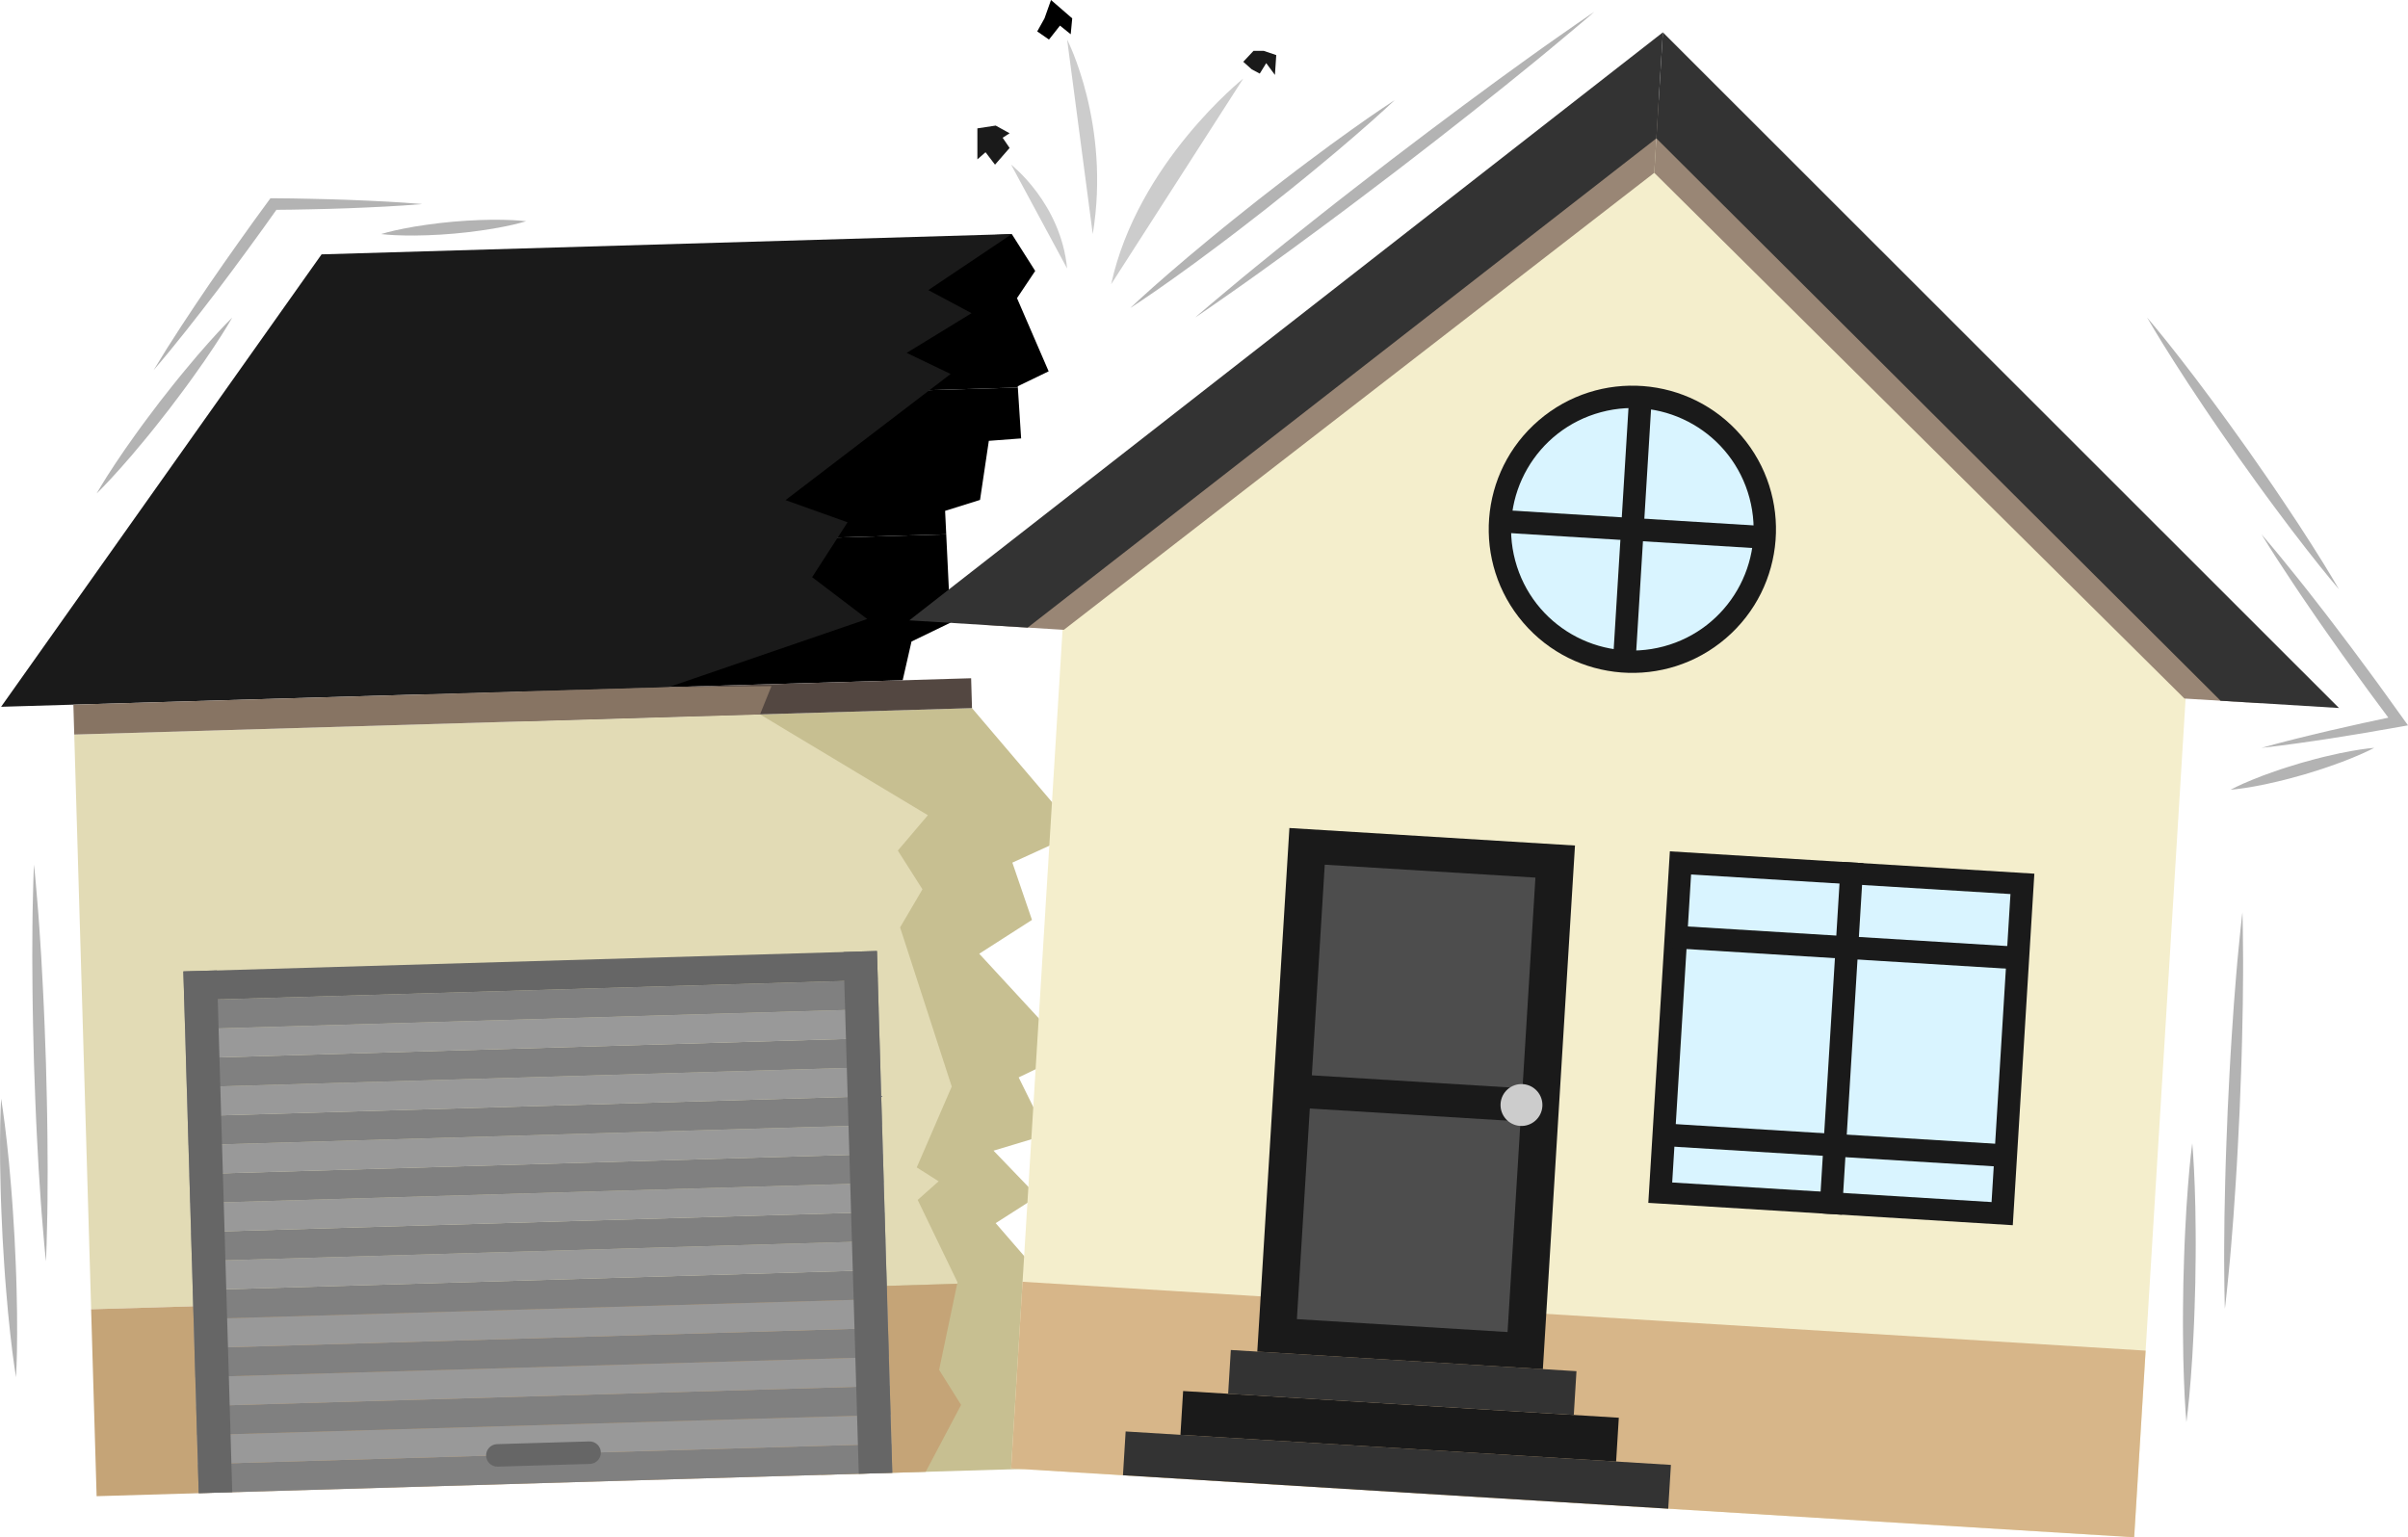 <?xml version="1.0" encoding="UTF-8"?>
<svg id="_レイヤー_1" data-name="レイヤー 1" xmlns="http://www.w3.org/2000/svg" viewBox="0 0 258.746 165.212">
  <defs>
    <style>
      .cls-1 {
        fill: #877463;
      }

      .cls-2 {
        fill: #d9f4ff;
      }

      .cls-3 {
        fill: gray;
      }

      .cls-4 {
        fill: #d7b689;
      }

      .cls-5 {
        fill: #534741;
      }

      .cls-6 {
        fill: #c7bf91;
      }

      .cls-7 {
        fill: #4d4d4d;
      }

      .cls-8 {
        fill: #ccc;
      }

      .cls-9 {
        fill: #f4eecc;
      }

      .cls-10 {
        fill: #666;
      }

      .cls-11 {
        fill: #b3b3b3;
      }

      .cls-12 {
        fill: #e2dbb5;
      }

      .cls-13 {
        fill: #333;
      }

      .cls-14 {
        fill: #1a1a1a;
      }

      .cls-15 {
        fill: #c5a477;
      }

      .cls-16 {
        fill: #999;
      }

      .cls-17 {
        fill: #998675;
      }
    </style>
  </defs>
  <g>
    <g>
      <polygon points="102.131 66.918 101.675 57.423 54.662 58.806 51.774 58.891 45.388 74.627 96.994 73.109 97.943 68.947 102.131 66.918"/>
      <polygon points="101.554 54.903 105.307 53.727 106.252 47.377 109.723 47.117 109.37 41.649 61.049 43.07 54.662 58.806 101.675 57.423 101.554 54.903"/>
      <polygon points="109.361 41.509 112.681 39.908 109.28 32.042 111.236 29.118 108.721 25.155 66.488 27.362 60.102 43.098 61.049 43.07 109.37 41.649 109.361 41.509"/>
    </g>
    <polygon class="cls-6" points="104.446 76.107 115.832 89.482 108.781 92.707 110.889 98.864 105.222 102.499 115.01 113.112 109.459 115.79 112.497 121.936 106.758 123.664 111.485 128.578 106.987 131.452 117.42 143.494 110.401 147.802 112.439 151.559 109.138 153.564 113.765 157.756 88.267 158.506 75.36 76.962 104.446 76.107"/>
    <rect class="cls-5" x="56.152" y="73.601" width="48.256" height="3.215" transform="translate(-2.177 2.393) rotate(-1.685)"/>
    <g>
      <polygon class="cls-12" points="102.885 137.809 98.609 128.957 100.858 126.955 98.507 125.466 102.267 116.775 96.717 99.669 99.121 95.576 96.474 91.412 99.701 87.613 81.666 76.777 7.978 78.944 9.795 140.709 102.851 137.972 102.885 137.809"/>
      <polygon class="cls-14" points="93.182 66.526 87.267 62.029 91.073 56.133 84.405 53.749 102.148 40.193 97.425 37.926 104.397 33.659 99.749 31.177 108.721 25.155 34.554 27.336 .118 75.959 7.884 75.73 71.846 73.849 93.182 66.526"/>
      <polygon class="cls-15" points="100.911 147.221 102.851 137.972 9.795 140.709 9.791 140.709 10.382 160.797 10.386 160.797 99.469 158.176 103.273 150.987 100.911 147.221"/>
      <polygon class="cls-1" points="82.898 73.738 71.846 73.849 7.884 75.73 7.978 78.944 81.666 76.777 82.898 73.738"/>
    </g>
    <rect class="cls-3" x="21.293" y="156.262" width="74.558" height="3.117" transform="translate(-4.615 1.79) rotate(-1.685)"/>
    <rect class="cls-16" x="21.201" y="153.147" width="74.558" height="3.117" transform="translate(-4.523 1.786) rotate(-1.685)"/>
    <rect class="cls-3" x="21.109" y="150.031" width="74.558" height="3.117" transform="translate(-4.432 1.782) rotate(-1.685)"/>
    <rect class="cls-16" x="21.018" y="146.916" width="74.558" height="3.117" transform="translate(-4.34 1.778) rotate(-1.685)"/>
    <rect class="cls-3" x="20.926" y="143.801" width="74.558" height="3.117" transform="translate(-4.249 1.774) rotate(-1.685)"/>
    <rect class="cls-16" x="20.834" y="140.685" width="74.558" height="3.117" transform="translate(-4.157 1.77) rotate(-1.685)"/>
    <rect class="cls-3" x="20.743" y="137.57" width="74.558" height="3.117" transform="translate(-4.065 1.766) rotate(-1.685)"/>
    <rect class="cls-16" x="20.651" y="134.455" width="74.558" height="3.117" transform="translate(-3.974 1.762) rotate(-1.685)"/>
    <rect class="cls-3" x="20.559" y="131.34" width="74.558" height="3.117" transform="translate(-3.882 1.758) rotate(-1.685)"/>
    <rect class="cls-16" x="20.468" y="128.224" width="74.558" height="3.117" transform="translate(-3.791 1.754) rotate(-1.685)"/>
    <rect class="cls-3" x="20.376" y="125.109" width="74.558" height="3.117" transform="translate(-3.699 1.75) rotate(-1.685)"/>
    <rect class="cls-16" x="20.285" y="121.994" width="74.558" height="3.117" transform="translate(-3.608 1.746) rotate(-1.685)"/>
    <rect class="cls-3" x="20.193" y="118.878" width="74.558" height="3.117" transform="translate(-3.516 1.742) rotate(-1.685)"/>
    <rect class="cls-16" x="20.101" y="115.763" width="74.558" height="3.117" transform="translate(-3.425 1.738) rotate(-1.685)"/>
    <rect class="cls-3" x="20.01" y="112.648" width="74.558" height="3.117" transform="translate(-3.333 1.734) rotate(-1.685)"/>
    <rect class="cls-16" x="19.918" y="109.532" width="74.558" height="3.117" transform="translate(-3.242 1.73) rotate(-1.685)"/>
    <rect class="cls-3" x="19.826" y="106.417" width="74.558" height="3.117" transform="translate(-3.15 1.726) rotate(-1.685)"/>
    <rect class="cls-10" x="19.735" y="103.302" width="74.558" height="3.117" transform="translate(-3.058 1.722) rotate(-1.685)"/>
    <rect class="cls-10" x="20.529" y="104.333" width="3.603" height="56.1" transform="translate(-3.884 .714) rotate(-1.685)"/>
    <rect class="cls-10" x="91.453" y="102.247" width="3.603" height="56.1" transform="translate(-3.79 2.797) rotate(-1.684)"/>
    <path class="cls-10" d="M63.392,157.329l-9.915.292c-.665.02-1.225-.508-1.244-1.173h0c-.02-.665.508-1.225,1.173-1.244l9.915-.292c.665-.02,1.225.508,1.244,1.173h0c.02.665-.508,1.225-1.173,1.244Z"/>
  </g>
  <g>
    <polygon class="cls-9" points="114.286 65.864 177.35 14.832 234.961 73.264 229.322 165.212 108.648 157.813 114.286 65.864"/>
    <rect class="cls-4" x="109.15" y="141.435" width="120.901" height="20.096" transform="translate(9.59 -10.096) rotate(3.509)"/>
    <rect class="cls-13" x="120.755" y="155.634" width="58.7" height="4.716" transform="translate(9.951 -8.891) rotate(3.509)"/>
    <rect class="cls-14" x="126.941" y="150.927" width="46.904" height="4.716" transform="translate(9.664 -8.918) rotate(3.509)"/>
    <rect class="cls-13" x="132.077" y="146.22" width="37.21" height="4.716" transform="translate(9.376 -8.944) rotate(3.509)"/>
    <rect class="cls-14" x="136.796" y="89.876" width="30.744" height="56.378" transform="translate(7.511 -9.092) rotate(3.509)"/>
    <rect class="cls-7" x="141.633" y="93.603" width="22.679" height="22.679" transform="translate(6.71 -9.166) rotate(3.509)"/>
    <rect class="cls-7" x="140.027" y="119.806" width="22.679" height="22.679" transform="translate(8.311 -9.019) rotate(3.509)"/>
    <path class="cls-8" d="M165.732,118.896c-.076,1.24-1.143,2.184-2.384,2.108s-2.184-1.143-2.108-2.384c.076-1.24,1.143-2.184,2.384-2.108,1.24.076,2.184,1.143,2.108,2.384Z"/>
    <rect class="cls-14" x="178.236" y="92.66" width="39.239" height="37.85" transform="translate(7.201 -11.901) rotate(3.509)"/>
    <rect class="cls-2" x="180.665" y="95.002" width="34.382" height="33.165" transform="translate(7.2 -11.901) rotate(3.509)"/>
    <rect class="cls-14" x="196.642" y="92.66" width="2.429" height="37.85" transform="translate(7.199 -11.899) rotate(3.508)"/>
    <rect class="cls-14" x="197.239" y="82.91" width="2.429" height="37.85" transform="translate(312.248 -90.011) rotate(93.51)"/>
    <rect class="cls-14" x="195.937" y="104.152" width="2.429" height="37.85" transform="translate(332.063 -66.172) rotate(93.508)"/>
    <circle class="cls-14" cx="175.401" cy="56.884" r="15.434" transform="translate(5.242 127.928) rotate(-40.63)"/>
    <circle class="cls-2" cx="175.401" cy="56.884" r="13.029" transform="translate(-8.741 47.242) rotate(-14.971)"/>
    <rect class="cls-14" x="174.187" y="42.477" width="2.429" height="28.816" transform="translate(3.81 -10.627) rotate(3.508)"/>
    <rect class="cls-14" x="174.187" y="42.799" width="2.429" height="28.17" transform="translate(242.917 -114.705) rotate(93.51)"/>
    <polygon class="cls-17" points="178.235 10.757 106.031 67.18 114.313 67.688 177.755 18.574 178.235 10.757"/>
    <polygon class="cls-17" points="178.235 10.757 243.004 75.579 234.721 75.072 177.755 18.574 178.235 10.757"/>
    <polygon class="cls-13" points="97.706 66.67 178.681 3.476 177.982 14.871 110.425 67.45 97.706 66.67"/>
    <polygon class="cls-13" points="251.328 76.09 178.681 3.476 177.982 14.871 238.609 75.31 251.328 76.09"/>
  </g>
  <path class="cls-11" d="M243.004,57.423c1.361,1.575,2.674,3.185,3.968,4.809.649.811,1.294,1.624,1.927,2.446.636.82,1.278,1.635,1.901,2.465,1.261,1.648,2.502,3.311,3.73,4.982.621.831,1.228,1.672,1.833,2.515l1.817,2.526.567.789-.943.168c-2.454.438-4.912.857-7.377,1.239-2.466.378-4.936.734-7.422,1.009,2.409-.674,4.833-1.266,7.261-1.837,2.429-.567,4.866-1.096,7.306-1.607l-.376.957-1.854-2.499c-.618-.833-1.235-1.667-1.838-2.511-1.219-1.679-2.426-3.366-3.612-5.069-.601-.846-1.183-1.705-1.77-2.56-.59-.853-1.169-1.715-1.744-2.58-1.153-1.727-2.288-3.467-3.374-5.242Z"/>
  <path class="cls-11" d="M230.714,34.126s1.464,1.701,3.521,4.351c1.034,1.321,2.217,2.879,3.462,4.563.618.846,1.271,1.709,1.907,2.606.64.894,1.29,1.802,1.941,2.711.638.917,1.276,1.834,1.905,2.736.634.898,1.227,1.804,1.817,2.669,1.171,1.737,2.242,3.374,3.14,4.791,1.808,2.826,2.919,4.776,2.919,4.776,0,0-1.465-1.7-3.523-4.35-1.034-1.321-2.218-2.878-3.462-4.563-.617-.846-1.272-1.708-1.907-2.606-.64-.894-1.29-1.803-1.94-2.711-.638-.917-1.276-1.834-1.904-2.736-.632-.9-1.227-1.805-1.817-2.67-1.17-1.738-2.242-3.374-3.14-4.791-1.808-2.826-2.92-4.775-2.92-4.775Z"/>
  <path class="cls-11" d="M255.115,80.372s-.904.488-2.309,1.056c-.7.291-1.525.603-2.417.91-.448.148-.905.319-1.379.46-.473.146-.953.293-1.433.441-.484.134-.969.267-1.446.399-.475.138-.953.238-1.41.354-.917.221-1.78.401-2.527.532-1.49.275-2.515.349-2.515.349,0,0,.904-.489,2.308-1.058.7-.291,1.525-.603,2.417-.91.448-.148.904-.32,1.379-.459.473-.145.953-.293,1.433-.441.484-.134.969-.267,1.446-.398.476-.136.953-.238,1.41-.353.917-.22,1.781-.4,2.527-.532,1.49-.276,2.515-.351,2.515-.351Z"/>
  <path class="cls-11" d="M171.317,1.267s-.636.558-1.768,1.511c-1.14.942-2.745,2.317-4.712,3.915-1.96,1.606-4.265,3.457-6.751,5.419-1.246.977-2.533,1.987-3.841,3.012-1.315,1.017-2.651,2.049-3.987,3.082-1.345,1.021-2.69,2.042-4.014,3.047-1.32,1.011-2.642,1.975-3.908,2.925-2.541,1.89-4.929,3.632-6.99,5.106-2.055,1.483-3.802,2.674-5.008,3.529-1.214.844-1.919,1.313-1.919,1.313,0,0,.636-.559,1.767-1.511,1.139-.942,2.744-2.319,4.711-3.916,1.96-1.606,4.264-3.458,6.751-5.419,1.247-.976,2.522-2.001,3.842-3.012,1.315-1.016,2.651-2.049,3.988-3.082,1.345-1.021,2.69-2.042,4.014-3.047,1.331-.996,2.641-1.976,3.909-2.924,2.541-1.889,4.929-3.631,6.99-5.106,2.055-1.483,3.801-2.675,5.007-3.529,1.214-.844,1.919-1.313,1.919-1.313Z"/>
  <path class="cls-11" d="M149.868,10.757s-1.643,1.566-4.213,3.78c-1.281,1.113-2.793,2.389-4.429,3.734-.822.668-1.66,1.373-2.533,2.062-.87.693-1.753,1.397-2.637,2.102-.893.693-1.785,1.385-2.664,2.067-.874.687-1.758,1.334-2.601,1.976-1.693,1.274-3.29,2.442-4.673,3.424-2.759,1.975-4.669,3.201-4.669,3.201,0,0,1.642-1.567,4.212-3.782,1.281-1.113,2.792-2.389,4.43-3.734.822-.668,1.659-1.374,2.533-2.062.87-.693,1.753-1.397,2.637-2.101.893-.692,1.785-1.385,2.664-2.066.876-.685,1.758-1.333,2.601-1.975,1.693-1.273,3.29-2.441,4.673-3.424,2.758-1.975,4.668-3.202,4.668-3.202Z"/>
  <path class="cls-11" d="M45.391,21.929c-2.669.227-5.338.349-8.007.453-1.335.038-2.669.094-4.004.112-1.334.023-2.669.059-4.004.059l.506-.259c-1.06,1.497-2.126,2.99-3.215,4.466-1.074,1.487-2.184,2.948-3.283,4.416-2.23,2.914-4.48,5.814-6.879,8.607,1.892-3.158,3.932-6.21,5.992-9.246,1.046-1.507,2.081-3.022,3.152-4.511,1.056-1.5,2.135-2.983,3.221-4.461l.19-.259h.316c1.335.001,2.669.036,4.004.06,1.335.017,2.669.074,4.004.112,2.669.104,5.338.226,8.007.453Z"/>
  <path class="cls-11" d="M24.956,34.126s-.741,1.313-1.986,3.18c-.618.937-1.36,2.013-2.178,3.149-.414.564-.826,1.159-1.273,1.742-.443.586-.892,1.182-1.341,1.778-.461.587-.922,1.173-1.376,1.751-.449.582-.92,1.131-1.36,1.675-.89,1.081-1.741,2.073-2.49,2.909-1.487,1.68-2.57,2.73-2.57,2.73,0,0,.739-1.314,1.985-3.181.617-.937,1.36-2.014,2.178-3.149.414-.564.825-1.16,1.273-1.742.443-.586.892-1.182,1.342-1.777.461-.587.923-1.173,1.377-1.75.45-.58.92-1.131,1.361-1.675.89-1.08,1.742-2.073,2.49-2.909,1.487-1.68,2.568-2.731,2.568-2.731Z"/>
  <path class="cls-11" d="M40.953,25.154s.955-.3,2.402-.581c.723-.147,1.569-.291,2.478-.417.909-.129,1.88-.245,2.853-.331.974-.086,1.95-.145,2.867-.177.917-.036,1.775-.043,2.512-.024,1.474.023,2.467.153,2.467.153,0,0-.955.302-2.402.583-.723.147-1.569.292-2.478.417-.908.13-1.88.243-2.853.329-.974.087-1.95.143-2.867.175-.917.035-1.775.042-2.512.024-1.474-.023-2.467-.151-2.467-.151Z"/>
  <path class="cls-11" d="M3.651,92.93s.077.664.18,1.828c.09,1.164.256,2.825.389,4.821.143,1.995.282,4.324.403,6.82.054,1.248.129,2.537.172,3.848.047,1.311.095,2.643.142,3.974.033,1.332.066,2.664.098,3.976.039,1.311.04,2.603.062,3.852.03,2.499.032,4.832.009,6.832-.011,2-.078,3.668-.098,4.836-.033,1.167-.07,1.835-.07,1.835,0,0-.077-.664-.18-1.828-.09-1.164-.258-2.825-.39-4.821-.143-1.995-.283-4.324-.403-6.82-.054-1.248-.131-2.537-.171-3.848-.047-1.311-.094-2.643-.142-3.974-.033-1.332-.065-2.664-.098-3.976-.037-1.311-.04-2.603-.061-3.852-.03-2.499-.031-4.832-.009-6.832.012-2,.077-3.668.097-4.836.033-1.167.069-1.835.069-1.835Z"/>
  <path class="cls-11" d="M.118,118.065s.315,1.86.618,4.66c.158,1.399.314,3.033.454,4.786.064.876.148,1.781.2,2.702.057.921.114,1.856.172,2.792.043.936.086,1.873.128,2.794.049.921.06,1.83.09,2.708.049,1.757.068,3.399.06,4.807-.002,2.816-.118,4.699-.118,4.699,0,0-.316-1.86-.619-4.66-.158-1.399-.315-3.033-.454-4.786-.063-.876-.15-1.781-.199-2.702-.056-.921-.114-1.856-.171-2.792-.043-.936-.085-1.873-.127-2.794-.047-.921-.059-1.83-.089-2.708-.048-1.757-.067-3.399-.06-4.807.002-2.816.116-4.699.116-4.699Z"/>
  <path class="cls-11" d="M240.953,98.054s.027.668.043,1.836c.003,1.167.045,2.836.029,4.836-.006,2-.04,4.333-.105,6.831-.038,1.249-.059,2.54-.115,3.851-.051,1.311-.102,2.642-.153,3.974-.066,1.331-.132,2.662-.197,3.972-.058,1.31-.153,2.598-.225,3.846-.155,2.494-.327,4.821-.499,6.814-.16,1.994-.351,3.653-.457,4.815-.12,1.162-.206,1.825-.206,1.825,0,0-.028-.668-.044-1.836-.004-1.167-.047-2.836-.03-4.836.005-2,.039-4.333.105-6.831.039-1.249.058-2.54.116-3.85.051-1.311.102-2.642.154-3.974.066-1.331.133-2.662.198-3.972.061-1.31.154-2.598.226-3.846.156-2.494.328-4.821.499-6.814.161-1.994.35-3.653.456-4.815.12-1.162.205-1.825.205-1.825Z"/>
  <path class="cls-11" d="M235.562,122.857s.176,1.879.27,4.693c.054,1.407.088,3.048.097,4.806-.001.879.016,1.787-.001,2.71-.012.923-.024,1.86-.036,2.797-.027.937-.054,1.874-.08,2.796-.019.922-.076,1.829-.111,2.707-.082,1.756-.185,3.394-.297,4.798-.212,2.808-.467,4.677-.467,4.677,0,0-.177-1.879-.271-4.693-.054-1.407-.089-3.048-.097-4.806.002-.879-.017-1.787.002-2.71.012-.923.024-1.86.037-2.797.027-.937.054-1.874.081-2.796.022-.922.077-1.829.112-2.707.082-1.756.185-3.394.298-4.798.211-2.808.465-4.677.465-4.677Z"/>
  <g>
    <path class="cls-8" d="M108.648,17.697l6.017,11.161c-.676-7.03-6.017-11.161-6.017-11.161Z"/>
    <path class="cls-8" d="M119.397,30.544l14.196-22.101s-11.357,9.051-14.196,22.101Z"/>
    <path class="cls-8" d="M117.42,25.154c1.944-11.815-2.755-20.903-2.755-20.903l2.755,20.903Z"/>
  </g>
  <polygon class="cls-14" points="106.99 13.496 108.485 14.322 107.737 14.804 108.485 15.9 106.917 17.697 105.899 16.361 105.022 17.127 105.022 13.796 106.99 13.496"/>
  <polygon points="112.233 1.976 111.453 3.375 112.715 4.252 113.898 2.752 115.051 3.682 115.213 1.976 112.934 0 112.233 1.976"/>
  <polygon class="cls-14" points="134.694 5.466 133.593 6.64 134.503 7.454 135.365 7.909 136.059 6.784 136.994 8.053 137.137 5.922 135.796 5.466 134.694 5.466"/>
</svg>